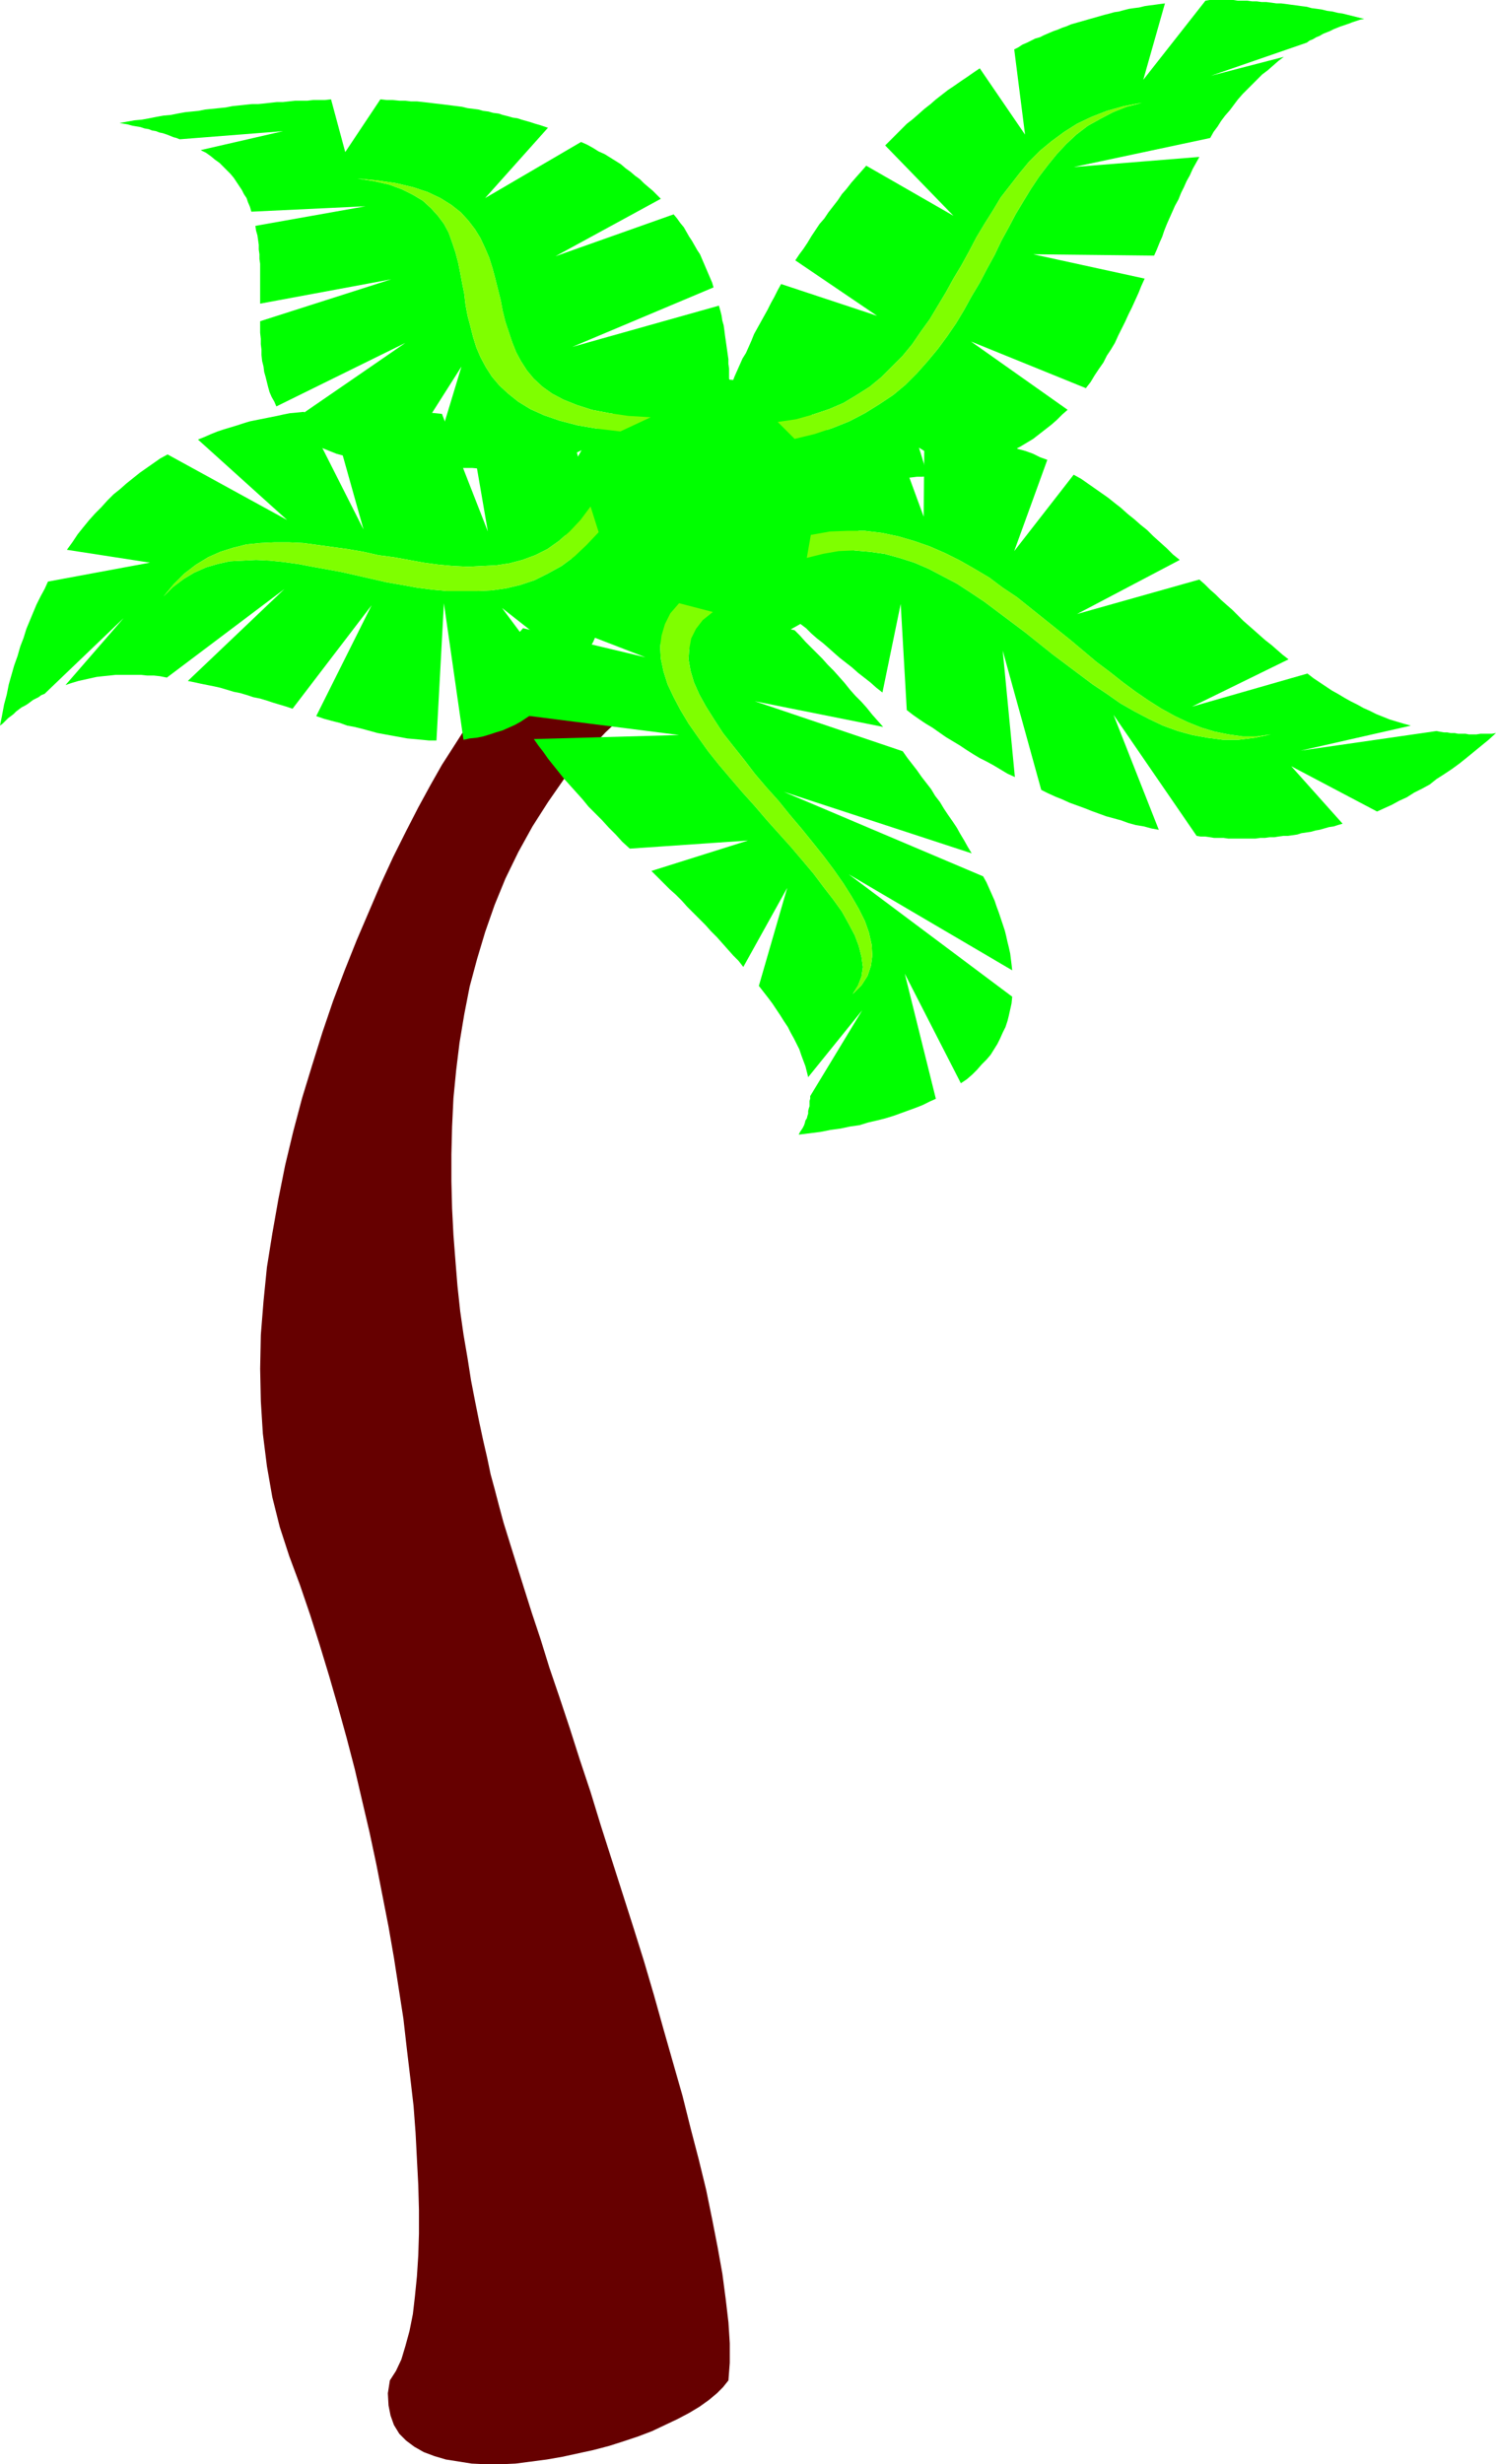 <?xml version="1.0" encoding="UTF-8" standalone="no"?>
<svg
   version="1.0"
   width="94.642mm"
   height="155.797mm"
   id="svg12"
   sodipodi:docname="Palm Tree 07.wmf"
   xmlns:inkscape="http://www.inkscape.org/namespaces/inkscape"
   xmlns:sodipodi="http://sodipodi.sourceforge.net/DTD/sodipodi-0.dtd"
   xmlns="http://www.w3.org/2000/svg"
   xmlns:svg="http://www.w3.org/2000/svg">
  <sodipodi:namedview
     id="namedview12"
     pagecolor="#ffffff"
     bordercolor="#000000"
     borderopacity="0.25"
     inkscape:showpageshadow="2"
     inkscape:pageopacity="0.0"
     inkscape:pagecheckerboard="0"
     inkscape:deskcolor="#d1d1d1"
     inkscape:document-units="mm" />
  <defs
     id="defs1">
    <pattern
       id="WMFhbasepattern"
       patternUnits="userSpaceOnUse"
       width="6"
       height="6"
       x="0"
       y="0" />
  </defs>
  <path
     style="fill:#660000;fill-opacity:1;fill-rule:evenodd;stroke:none"
     d="m 120.204,163.045 -1.939,1.939 -2.262,2.424 -2.423,3.232 -2.423,3.555 -2.585,4.04 -2.908,4.525 -2.747,4.848 -2.908,5.332 -2.908,5.656 -3.07,6.14 -2.908,6.302 -2.908,6.787 -2.908,6.787 -2.908,7.272 -2.747,7.272 -2.585,7.595 -2.423,7.756 -2.423,7.918 -2.1,7.918 -1.939,8.08 -1.616,8.08 -1.454,8.241 -1.293,8.08 -0.808,8.08 -0.646,8.08 -0.162,8.08 0.162,7.756 0.485,7.756 0.969,7.756 1.293,7.433 1.777,7.11 2.262,6.948 2.585,6.948 2.423,7.11 2.262,7.11 2.262,7.433 2.1,7.272 2.1,7.595 1.939,7.433 1.777,7.595 1.777,7.595 1.616,7.595 1.454,7.433 1.454,7.433 1.293,7.433 1.131,7.272 1.131,7.272 0.808,7.11 0.808,6.787 0.808,6.948 0.485,6.464 0.323,6.302 0.323,6.14 0.162,5.979 v 5.656 l -0.162,5.171 -0.323,5.009 -0.485,4.848 -0.485,4.201 -0.808,4.04 -0.969,3.555 -0.969,3.232 -1.293,2.747 -1.454,2.262 -0.485,3.07 0.162,2.909 0.485,2.424 0.808,2.262 1.293,2.101 1.616,1.616 1.939,1.454 2.262,1.293 2.585,0.97 2.747,0.808 3.07,0.485 3.07,0.485 3.393,0.162 h 3.554 l 3.554,-0.162 3.716,-0.485 3.716,-0.485 3.716,-0.646 3.716,-0.808 3.716,-0.808 3.716,-0.97 3.554,-1.131 3.393,-1.131 3.393,-1.293 3.07,-1.454 3.07,-1.454 2.747,-1.454 2.423,-1.454 2.262,-1.616 1.939,-1.616 1.454,-1.454 1.293,-1.616 0.323,-4.201 v -4.686 l -0.323,-5.009 -0.646,-5.494 -0.808,-6.14 -1.131,-6.302 -1.293,-6.625 -1.454,-7.11 -1.777,-7.272 -1.939,-7.433 -1.939,-7.756 -2.262,-7.918 -2.262,-7.918 -2.262,-8.08 -2.423,-8.241 -2.585,-8.241 -2.585,-8.08 -2.585,-8.08 -2.585,-8.08 -2.423,-7.918 -2.585,-7.756 -2.423,-7.595 -2.423,-7.272 -2.423,-7.11 -2.1,-6.787 -2.1,-6.302 -1.939,-6.14 -1.777,-5.656 -1.616,-5.171 -1.454,-4.686 -1.131,-4.201 -0.969,-3.717 -0.969,-3.555 -0.808,-3.878 -0.969,-4.201 -0.969,-4.525 -0.969,-4.848 -0.969,-5.009 -0.808,-5.171 -0.969,-5.656 -0.808,-5.656 -0.646,-5.979 -0.485,-5.979 -0.485,-6.302 -0.323,-6.302 -0.162,-6.464 v -6.464 l 0.162,-6.625 0.323,-6.787 0.646,-6.625 0.808,-6.625 1.131,-6.787 1.293,-6.625 1.777,-6.625 1.939,-6.464 2.262,-6.464 2.585,-6.302 3.07,-6.302 3.393,-6.14 3.716,-5.817 4.039,-5.817 4.685,-5.494 5.008,-5.333 5.332,-5.009 z"
     id="path1" />
  <path
     style="fill:#00ff00;fill-opacity:1;fill-rule:evenodd;stroke:none"
     d="m 128.443,147.048 0.646,-0.485 0.808,-0.646 0.808,-0.485 0.808,-0.485 0.808,-0.485 0.969,-0.485 0.969,-0.485 0.969,-0.485 0.969,-0.485 1.131,-0.485 1.131,-0.323 1.131,-0.485 1.293,-0.485 1.131,-0.323 1.293,-0.485 1.454,-0.323 17.61,4.525 -2.1,2.424 -1.293,2.585 -0.808,2.747 -0.323,2.747 0.162,2.747 0.646,3.07 0.969,3.07 1.454,3.07 1.616,3.07 1.939,3.232 2.262,3.232 2.423,3.393 2.585,3.232 2.747,3.232 2.908,3.393 2.908,3.232 2.908,3.393 2.908,3.232 2.908,3.232 2.747,3.232 2.585,3.07 2.423,3.232 2.262,2.909 2.1,2.909 1.616,2.909 1.454,2.747 0.969,2.585 0.646,2.585 0.323,2.424 -0.323,2.262 -0.808,2.101 -1.293,2.101 2.1,-2.101 1.454,-2.262 0.808,-2.424 0.323,-2.424 -0.162,-2.585 -0.646,-2.909 -0.969,-2.747 -1.454,-2.909 -1.777,-3.07 -1.939,-3.07 -2.262,-3.232 -2.423,-3.232 -2.585,-3.232 -2.747,-3.393 -2.747,-3.232 -2.747,-3.393 -2.908,-3.232 -2.747,-3.232 -2.585,-3.393 -2.585,-3.232 -2.423,-3.07 -2.1,-3.232 -1.939,-3.07 -1.616,-2.909 -1.293,-2.909 -0.808,-2.747 -0.485,-2.747 0.162,-2.424 0.485,-2.585 1.131,-2.262 1.616,-2.101 2.423,-1.939 19.549,4.363 1.293,1.293 1.293,1.454 1.293,1.293 1.454,1.454 1.293,1.293 1.293,1.454 1.454,1.454 1.293,1.454 1.293,1.454 1.293,1.616 1.293,1.454 1.454,1.454 1.293,1.454 1.293,1.616 1.293,1.454 1.293,1.454 -30.697,-6.14 35.383,11.958 1.131,1.616 1.131,1.454 1.131,1.454 1.131,1.616 1.131,1.454 1.131,1.454 0.969,1.616 1.131,1.454 0.969,1.616 0.969,1.454 1.131,1.616 0.969,1.454 0.808,1.454 0.969,1.616 0.808,1.454 0.969,1.616 -44.915,-14.705 47.661,20.199 0.808,1.454 0.646,1.454 0.646,1.454 0.646,1.454 0.485,1.454 0.485,1.293 0.485,1.454 0.485,1.454 0.485,1.454 0.323,1.293 0.323,1.454 0.323,1.293 0.323,1.454 0.162,1.293 0.162,1.293 0.162,1.454 -39.099,-22.946 39.099,29.248 -0.162,1.616 -0.323,1.454 -0.323,1.454 -0.323,1.293 -0.485,1.454 -0.646,1.293 -0.646,1.454 -0.646,1.293 -0.808,1.293 -0.808,1.293 -0.969,1.131 -1.131,1.131 -1.131,1.293 -1.131,1.131 -1.293,1.131 -1.454,0.97 -13.41,-26.178 7.432,29.894 -1.454,0.646 -1.616,0.808 -1.616,0.646 -1.777,0.646 -1.777,0.646 -1.777,0.646 -2.1,0.646 -1.939,0.485 -2.1,0.485 -2.1,0.646 -2.262,0.323 -2.262,0.485 -2.423,0.323 -2.423,0.485 -2.585,0.323 -2.585,0.323 0.323,-0.646 0.323,-0.485 0.323,-0.485 0.323,-0.646 0.162,-0.485 0.162,-0.646 0.323,-0.485 0.162,-0.646 0.162,-0.485 v -0.646 l 0.162,-0.646 0.162,-0.485 v -0.646 -0.646 l 0.162,-0.485 v -0.646 l 12.44,-20.522 -12.925,15.998 -0.323,-1.293 -0.323,-1.293 -0.485,-1.293 -0.485,-1.293 -0.485,-1.454 -0.646,-1.293 -0.646,-1.293 -0.808,-1.454 -0.646,-1.293 -0.969,-1.454 -0.808,-1.293 -0.969,-1.454 -0.969,-1.454 -0.969,-1.293 -1.131,-1.454 -1.131,-1.454 6.786,-23.431 -10.502,18.906 -1.131,-1.454 -1.293,-1.293 -1.293,-1.454 -1.293,-1.454 -1.293,-1.454 -1.454,-1.454 -1.293,-1.454 -1.454,-1.454 -1.454,-1.454 -1.454,-1.454 -1.293,-1.454 -1.454,-1.454 -1.454,-1.293 -1.454,-1.454 -1.454,-1.454 -1.454,-1.454 23.104,-7.272 -28.274,1.939 -1.777,-1.616 -1.616,-1.778 -1.616,-1.616 -1.616,-1.778 -1.616,-1.616 -1.616,-1.616 -1.454,-1.778 -1.454,-1.616 -1.454,-1.616 -1.454,-1.616 -1.293,-1.616 -1.293,-1.616 -1.293,-1.616 -1.131,-1.616 -1.131,-1.454 -1.131,-1.616 34.736,-0.97 -38.129,-4.848 -0.646,-1.454 -0.646,-1.293 -0.485,-1.454 -0.485,-1.454 -0.323,-1.293 -0.162,-1.293 -0.162,-1.454 -0.162,-1.293 0.162,-1.293 0.162,-1.293 0.323,-1.131 0.323,-1.293 0.485,-1.131 0.646,-1.293 0.808,-1.131 0.969,-1.131 29.243,6.948 z"
     id="path2" />
  <path
     style="fill:#00ff00;fill-opacity:1;fill-rule:evenodd;stroke:none"
     d="m 138.137,159.49 0.646,-0.97 0.646,-0.97 0.485,-0.97 0.646,-1.131 0.646,-0.97 0.646,-1.131 0.485,-1.131 0.646,-1.293 0.646,-1.131 0.485,-1.131 0.646,-1.293 0.485,-1.293 0.646,-1.454 0.485,-1.293 0.485,-1.454 0.646,-1.454 -4.362,-13.25 -2.908,3.07 -2.908,2.747 -3.07,2.262 -3.231,1.778 -3.231,1.616 -3.393,1.131 -3.393,0.808 -3.393,0.485 -3.554,0.162 h -3.554 -3.554 l -3.554,-0.323 -3.716,-0.485 -3.554,-0.646 -3.716,-0.646 -3.554,-0.808 -3.554,-0.808 -3.554,-0.808 -3.554,-0.646 -3.554,-0.646 -3.393,-0.646 -3.554,-0.485 -3.231,-0.323 -3.231,-0.162 -3.07,0.162 -3.231,0.162 -2.908,0.646 -2.747,0.808 -2.908,1.293 -2.423,1.454 -2.585,1.939 -2.262,2.262 2.423,-2.909 2.585,-2.585 2.747,-2.101 2.908,-1.778 2.908,-1.293 3.07,-0.97 3.231,-0.808 3.231,-0.323 3.393,-0.162 h 3.554 l 3.393,0.162 3.554,0.485 3.554,0.485 3.554,0.485 3.716,0.646 3.554,0.808 3.716,0.485 3.554,0.646 3.554,0.646 3.554,0.485 3.554,0.323 3.554,0.162 3.231,-0.162 3.393,-0.162 3.231,-0.485 3.07,-0.808 3.07,-1.131 2.908,-1.454 2.747,-1.939 2.585,-2.262 2.585,-2.747 2.423,-3.232 -3.878,-15.351 -1.616,-0.485 -1.454,-0.323 -1.454,-0.485 -1.454,-0.323 -1.616,-0.485 -1.616,-0.323 -1.454,-0.485 -1.616,-0.323 -1.616,-0.323 -1.616,-0.323 -1.616,-0.485 -1.616,-0.323 -1.616,-0.162 -1.616,-0.323 -1.777,-0.323 -1.616,-0.323 4.685,27.147 -10.986,-28.117 -1.616,-0.162 -1.777,-0.162 -1.616,-0.162 L 99.039,98.247 97.262,98.086 95.646,97.924 94.03,97.763 H 92.253 L 90.637,97.601 H 88.86 87.245 85.467 83.852 82.236 l -1.777,0.162 h -1.616 l 8.078,28.763 -14.218,-28.117 -1.616,0.162 -1.777,0.162 -1.616,0.323 -1.454,0.323 -1.616,0.323 -1.616,0.323 -1.616,0.323 -1.616,0.323 -1.616,0.485 -1.454,0.485 -1.616,0.485 -1.616,0.485 -1.454,0.485 -1.616,0.646 -1.454,0.646 -1.616,0.646 21.326,19.229 -28.597,-15.674 -1.777,0.97 -1.616,1.131 -1.616,1.131 -1.616,1.131 -1.616,1.293 -1.616,1.293 -1.454,1.293 -1.616,1.293 -1.454,1.454 -1.454,1.616 -1.454,1.454 -1.454,1.616 -1.454,1.778 -1.293,1.616 -1.293,1.939 -1.293,1.778 19.872,3.07 -24.396,4.525 -0.808,1.778 -0.969,1.778 -0.969,1.939 -0.808,1.939 -0.808,1.939 -0.808,1.939 -0.646,2.101 -0.808,2.101 -0.646,2.262 -0.808,2.262 -0.646,2.262 -0.646,2.262 -0.485,2.424 -0.646,2.424 L 0.485,170.963 0,173.387 0.646,172.903 1.293,172.256 l 0.646,-0.646 0.646,-0.485 0.646,-0.485 0.646,-0.646 0.646,-0.485 0.646,-0.485 0.646,-0.323 0.808,-0.485 0.646,-0.485 0.646,-0.485 0.646,-0.323 0.646,-0.323 0.646,-0.485 0.808,-0.323 18.903,-18.098 -13.895,15.998 1.454,-0.485 1.616,-0.485 1.454,-0.323 1.454,-0.323 1.454,-0.323 1.454,-0.162 1.616,-0.162 1.454,-0.162 h 1.616 1.454 1.454 1.616 l 1.454,0.162 h 1.616 l 1.454,0.162 1.616,0.323 28.112,-21.168 -23.104,21.976 1.616,0.323 1.454,0.323 1.616,0.323 1.616,0.323 1.454,0.323 1.616,0.485 1.616,0.485 1.616,0.323 1.616,0.485 1.454,0.485 1.616,0.323 1.616,0.485 1.454,0.485 1.616,0.485 1.616,0.485 1.454,0.485 18.903,-24.723 -13.248,26.501 1.939,0.646 1.777,0.485 1.939,0.485 1.777,0.646 1.777,0.323 1.939,0.485 1.777,0.485 1.777,0.485 1.777,0.323 1.777,0.323 1.777,0.323 1.777,0.323 1.777,0.162 1.777,0.162 1.616,0.162 h 1.777 l 1.777,-32.803 4.685,32.641 1.454,-0.323 1.616,-0.162 1.616,-0.323 1.616,-0.485 1.454,-0.485 1.616,-0.485 1.454,-0.646 1.454,-0.646 1.454,-0.808 1.454,-0.97 1.454,-0.97 1.454,-0.97 1.293,-1.131 1.454,-1.293 1.293,-1.293 1.293,-1.454 -14.218,-19.068 z"
     id="path3" />
  <path
     style="fill:#00ff00;fill-opacity:1;fill-rule:evenodd;stroke:none"
     d="m 221.828,113.76 -1.293,0.162 h -1.293 l -1.293,0.162 -1.454,0.162 h -1.293 -1.293 l -1.454,0.162 h -1.454 -1.454 -1.454 l -1.454,-0.162 h -1.616 -1.454 l -1.616,-0.162 -1.616,-0.162 -1.616,-0.162 -8.724,-8.888 4.685,-1.131 4.362,-1.454 4.039,-1.616 3.716,-1.939 3.393,-2.101 3.393,-2.262 2.908,-2.424 2.747,-2.747 2.585,-2.909 2.423,-2.909 2.262,-3.07 2.1,-3.07 1.939,-3.232 1.777,-3.232 1.939,-3.232 1.777,-3.393 1.777,-3.232 1.616,-3.393 1.777,-3.232 1.616,-3.07 1.939,-3.232 1.777,-2.909 1.939,-2.909 2.1,-2.747 2.1,-2.585 2.262,-2.424 2.423,-2.262 2.747,-2.101 2.908,-1.616 3.07,-1.616 3.231,-1.293 3.716,-0.97 -4.362,0.808 -4.039,1.131 -3.716,1.454 -3.393,1.616 -3.07,1.939 -3.07,2.262 -2.747,2.262 -2.585,2.585 -2.262,2.747 -2.262,2.909 -2.262,2.909 -1.939,3.232 -1.939,3.07 -1.939,3.232 -1.777,3.393 -1.777,3.232 -1.939,3.232 -1.777,3.232 -1.939,3.232 -1.939,3.232 -2.1,2.909 -2.1,3.07 -2.262,2.747 -2.585,2.585 -2.585,2.585 -2.747,2.262 -3.07,1.939 -3.231,1.939 -3.393,1.454 -3.878,1.293 -4.039,1.131 -4.362,0.646 -10.825,-9.534 0.485,-1.293 0.646,-1.454 0.646,-1.454 0.646,-1.454 0.808,-1.293 0.646,-1.454 0.646,-1.454 0.646,-1.616 0.808,-1.454 0.808,-1.454 0.808,-1.454 0.808,-1.454 0.808,-1.616 0.808,-1.454 0.808,-1.616 0.808,-1.454 22.942,7.595 -19.549,-13.25 0.969,-1.454 0.969,-1.293 0.969,-1.454 0.969,-1.616 0.969,-1.454 0.969,-1.454 1.131,-1.293 0.969,-1.454 1.131,-1.454 1.131,-1.454 0.969,-1.454 1.131,-1.293 1.131,-1.454 1.131,-1.293 1.293,-1.454 1.131,-1.293 20.842,11.958 -16.318,-16.805 1.293,-1.293 1.293,-1.293 1.293,-1.293 1.293,-1.293 1.454,-1.131 1.293,-1.131 1.454,-1.293 1.454,-1.131 1.293,-1.131 1.454,-1.131 1.454,-1.131 1.454,-0.97 1.616,-1.131 1.454,-0.97 1.616,-1.131 1.454,-0.97 10.825,15.836 -2.585,-20.36 0.969,-0.485 0.969,-0.646 1.131,-0.485 0.969,-0.485 0.969,-0.485 1.131,-0.323 0.969,-0.485 1.131,-0.485 1.131,-0.485 0.969,-0.323 1.131,-0.485 0.969,-0.323 1.131,-0.485 1.131,-0.323 1.131,-0.323 1.131,-0.323 1.131,-0.323 1.131,-0.323 1.131,-0.323 1.131,-0.323 1.293,-0.323 1.131,-0.323 1.131,-0.162 1.131,-0.323 1.293,-0.323 1.131,-0.162 1.293,-0.162 1.293,-0.323 1.131,-0.162 1.293,-0.162 1.131,-0.162 1.293,-0.162 L 273.366,19.068 288.23,0.162 289.2,0 h 1.131 1.131 1.131 1.131 1.131 l 1.131,0.162 h 1.131 1.131 l 1.131,0.162 h 1.131 l 1.131,0.162 h 1.131 l 1.293,0.162 1.131,0.162 h 1.131 l 1.293,0.162 1.131,0.162 1.293,0.162 1.131,0.162 1.293,0.162 1.131,0.323 1.293,0.162 1.131,0.162 1.293,0.323 1.293,0.162 1.293,0.323 1.131,0.162 1.293,0.323 1.293,0.323 1.293,0.323 1.293,0.323 -0.969,0.162 -0.969,0.323 -0.969,0.323 -0.808,0.323 -0.969,0.323 -0.969,0.323 -0.808,0.323 -0.808,0.323 -0.969,0.485 -0.808,0.323 -0.808,0.323 -0.808,0.485 -0.808,0.323 -0.808,0.485 -0.808,0.323 -0.646,0.485 -22.942,7.918 17.449,-4.525 -1.293,0.97 -1.293,1.131 -1.293,1.131 -1.293,0.97 -1.293,1.293 -1.131,1.131 -1.131,1.131 -1.131,1.131 -1.131,1.293 -0.969,1.293 -0.969,1.293 -1.131,1.293 -0.969,1.293 -0.808,1.293 -0.969,1.293 -0.808,1.454 -32.636,6.948 30.051,-2.424 -0.808,1.454 -0.808,1.454 -0.646,1.454 -0.808,1.454 -0.646,1.454 -0.646,1.293 -0.646,1.616 -0.808,1.454 -0.646,1.454 -0.646,1.454 -0.646,1.454 -0.646,1.616 -0.485,1.454 -0.646,1.454 -0.646,1.616 -0.646,1.454 -28.92,-0.323 26.658,5.817 -0.808,1.778 -0.646,1.616 -0.808,1.778 -0.808,1.778 -0.808,1.616 -0.808,1.778 -0.808,1.616 -0.808,1.616 -0.808,1.778 -0.969,1.616 -0.969,1.454 -0.808,1.616 -1.131,1.616 -0.969,1.454 -0.969,1.616 -1.131,1.454 -27.466,-11.15 23.104,16.321 -1.293,1.131 -1.293,1.293 -1.293,1.131 -1.454,1.131 -1.454,1.131 -1.454,1.131 -1.616,0.97 -1.616,0.97 -1.616,0.808 -1.777,0.97 -1.777,0.646 -1.939,0.808 -1.939,0.646 -1.939,0.646 -2.1,0.646 -2.1,0.485 -8.886,-5.494 z"
     id="path4" />
  <path
     style="fill:#00ff00;fill-opacity:1;fill-rule:evenodd;stroke:none"
     d="m 103.239,111.013 1.454,0.323 1.616,0.162 1.616,0.162 1.616,0.162 h 1.616 1.777 l 1.777,0.162 1.777,-0.162 h 1.777 1.939 l 1.939,-0.162 h 1.939 l 1.939,-0.162 2.1,-0.162 2.1,-0.162 2.1,-0.323 15.995,-7.756 -5.493,-0.646 -4.685,-0.808 -4.362,-1.131 -3.716,-1.293 -3.231,-1.454 -2.908,-1.778 -2.423,-1.939 -2.1,-1.939 -1.777,-2.101 -1.454,-2.262 -1.293,-2.424 -0.969,-2.262 -0.808,-2.585 -0.646,-2.585 -0.646,-2.424 -0.485,-2.585 -0.323,-2.747 -0.485,-2.424 -0.485,-2.585 -0.485,-2.424 -0.646,-2.424 -0.808,-2.424 -0.808,-2.262 -1.131,-2.101 -1.454,-1.939 -1.616,-1.778 -1.939,-1.778 -2.423,-1.454 -2.585,-1.293 -3.07,-1.131 -3.554,-0.808 -4.039,-0.646 5.008,0.485 4.362,0.646 4.039,0.97 3.393,1.131 3.07,1.454 2.585,1.616 2.262,1.778 1.777,1.939 1.616,2.101 1.293,2.101 1.131,2.424 0.969,2.262 0.808,2.585 0.646,2.424 0.646,2.585 0.646,2.585 0.485,2.585 0.646,2.585 0.808,2.424 0.808,2.424 0.969,2.424 1.131,2.101 1.454,2.262 1.616,1.939 2.1,1.939 2.262,1.616 2.747,1.454 3.231,1.293 3.554,1.131 4.201,0.808 4.524,0.646 5.332,0.323 18.903,-8.241 -0.162,-1.131 v -1.131 -1.131 l -0.162,-1.131 v -1.131 l -0.162,-1.131 -0.162,-1.131 -0.162,-1.131 -0.162,-1.131 -0.162,-1.131 -0.162,-1.293 -0.162,-1.131 -0.323,-1.131 -0.162,-1.131 -0.323,-1.293 -0.323,-1.131 -35.059,9.857 33.767,-14.22 -0.323,-1.131 -0.485,-1.131 -0.485,-1.131 -0.485,-1.131 -0.485,-1.131 -0.485,-1.131 -0.485,-1.131 -0.646,-0.97 -0.646,-1.131 -0.646,-1.131 -0.646,-0.97 -0.646,-1.131 -0.646,-1.131 -0.808,-0.97 -0.808,-1.131 -0.808,-0.97 -28.274,10.019 25.204,-13.735 -0.969,-0.97 -0.969,-0.97 -0.969,-0.808 -1.131,-0.97 -0.969,-0.97 -1.131,-0.808 -1.131,-0.97 -1.131,-0.808 -1.131,-0.97 -1.293,-0.808 -1.293,-0.808 -1.293,-0.808 -1.454,-0.646 -1.293,-0.808 -1.454,-0.808 -1.454,-0.646 -22.942,13.412 15.025,-16.805 -0.969,-0.323 -0.969,-0.323 -1.131,-0.323 -0.969,-0.323 -1.131,-0.323 -1.131,-0.323 -0.969,-0.323 -1.131,-0.162 -1.131,-0.323 -1.293,-0.323 -0.969,-0.323 -1.293,-0.162 -1.131,-0.323 -1.293,-0.162 -1.131,-0.323 -1.293,-0.162 -1.293,-0.162 -1.293,-0.323 -1.293,-0.162 -1.293,-0.162 -1.293,-0.162 -1.293,-0.162 -1.454,-0.162 -1.293,-0.162 -1.454,-0.162 -1.454,-0.162 h -1.454 l -1.293,-0.162 h -1.454 l -1.616,-0.162 h -1.454 l -1.454,-0.162 -8.401,12.604 -3.393,-12.604 -1.454,0.162 h -1.454 -1.293 l -1.454,0.162 h -1.454 -1.454 l -1.454,0.162 -1.454,0.162 h -1.454 l -1.454,0.162 -1.454,0.162 -1.616,0.162 h -1.454 l -1.616,0.162 -1.454,0.162 -1.616,0.162 -1.616,0.323 -1.616,0.162 -1.616,0.162 -1.616,0.162 -1.616,0.323 -1.616,0.162 -1.616,0.162 -1.777,0.323 -1.616,0.323 -1.777,0.162 -1.777,0.323 -1.616,0.323 -1.777,0.323 -1.777,0.162 -1.777,0.323 -1.777,0.323 0.969,0.162 0.969,0.162 1.131,0.323 0.969,0.162 0.969,0.162 0.969,0.323 0.969,0.162 0.808,0.323 0.969,0.162 0.808,0.323 0.808,0.162 0.969,0.323 0.808,0.323 0.808,0.323 0.646,0.162 0.808,0.323 24.719,-1.939 -19.711,4.525 1.293,0.646 1.131,0.808 0.969,0.808 1.131,0.808 0.808,0.808 0.969,0.97 0.808,0.808 0.808,0.97 0.646,0.97 0.646,0.97 0.646,0.97 0.485,0.97 0.646,0.97 0.323,0.97 0.485,1.131 0.323,1.131 27.304,-1.293 -26.335,4.686 0.162,1.131 0.323,1.131 0.162,1.131 0.162,1.131 v 1.131 l 0.162,1.131 v 1.131 l 0.162,1.131 v 1.293 1.131 1.131 1.293 1.131 1.131 1.131 1.293 l 31.343,-5.817 -31.343,10.019 v 1.454 1.293 l 0.162,1.454 v 1.293 l 0.162,1.293 v 1.293 l 0.162,1.454 0.323,1.293 0.162,1.293 0.323,1.131 0.323,1.293 0.323,1.293 0.323,1.131 0.485,1.131 0.646,1.131 0.485,1.131 30.859,-15.19 -27.951,19.229 0.969,0.97 0.969,0.97 1.131,0.808 1.131,0.808 1.293,0.808 1.293,0.808 1.454,0.808 1.616,0.646 1.616,0.646 1.777,0.485 1.777,0.646 2.1,0.485 2.1,0.323 2.1,0.485 2.423,0.323 2.423,0.323 15.187,-23.915 z"
     id="path5" />
  <path
     style="fill:#00ff00;fill-opacity:1;fill-rule:evenodd;stroke:none"
     d="m 214.88,107.135 -1.131,0.323 -1.131,0.323 -1.131,0.323 -1.131,0.485 -1.131,0.323 -0.969,0.485 -1.293,0.485 -1.131,0.485 -1.131,0.646 -1.293,0.485 -1.131,0.646 -1.131,0.646 -1.293,0.646 -1.131,0.646 -1.293,0.808 -1.131,0.808 -2.423,12.119 4.524,-0.808 4.201,-0.162 h 4.201 l 4.039,0.485 3.878,0.808 3.878,1.131 3.716,1.293 3.716,1.616 3.554,1.778 3.393,1.939 3.554,2.101 3.231,2.424 3.393,2.262 3.231,2.585 3.231,2.585 3.231,2.585 3.231,2.585 3.07,2.585 3.07,2.585 3.231,2.424 3.07,2.424 3.07,2.262 3.07,2.101 3.07,1.939 3.231,1.778 3.07,1.454 3.231,1.293 3.231,0.97 3.231,0.646 3.393,0.485 h 3.393 l 3.393,-0.485 -3.878,0.808 -3.878,0.485 h -3.716 l -3.716,-0.485 -3.554,-0.646 -3.554,-0.97 -3.554,-1.293 -3.393,-1.616 -3.393,-1.778 -3.393,-1.939 -3.231,-2.262 -3.393,-2.262 -3.231,-2.424 -3.231,-2.424 -3.231,-2.424 -3.231,-2.585 -3.231,-2.585 -3.231,-2.424 -3.231,-2.424 -3.231,-2.424 -3.393,-2.262 -3.231,-2.101 -3.393,-1.778 -3.393,-1.778 -3.393,-1.454 -3.554,-1.131 -3.554,-0.97 -3.554,-0.485 -3.716,-0.323 -3.716,0.162 -3.716,0.646 -3.878,0.97 -3.878,13.412 1.293,1.131 1.131,1.293 1.293,0.97 1.293,1.293 1.293,1.131 1.454,1.131 1.293,1.131 1.454,1.293 1.293,1.131 1.454,1.131 1.454,1.131 1.454,1.293 1.454,1.131 1.454,1.131 1.454,1.293 1.454,1.131 4.362,-21.168 1.454,25.37 1.454,1.131 1.616,1.131 1.454,0.97 1.616,0.97 1.616,1.131 1.616,1.131 1.616,0.97 1.616,0.97 1.454,0.97 1.777,1.131 1.616,0.97 1.616,0.808 1.777,0.97 1.616,0.97 1.616,0.97 1.777,0.808 -2.908,-30.218 9.209,33.288 1.616,0.808 1.777,0.808 1.616,0.646 1.777,0.808 1.777,0.646 1.777,0.646 1.616,0.646 1.777,0.646 1.777,0.646 1.777,0.485 1.777,0.485 1.777,0.646 1.777,0.485 1.939,0.323 1.777,0.485 1.777,0.323 -10.825,-27.47 19.872,28.925 0.969,0.162 h 1.131 l 1.131,0.162 0.969,0.162 h 1.131 1.131 l 1.131,0.162 h 1.131 0.969 1.131 1.131 0.969 1.131 l 1.131,-0.162 h 1.131 l 1.131,-0.162 h 1.131 l 0.969,-0.162 1.131,-0.162 h 1.131 l 1.131,-0.162 1.131,-0.162 0.969,-0.323 1.131,-0.162 1.131,-0.162 1.131,-0.323 0.969,-0.162 1.131,-0.323 1.131,-0.323 1.131,-0.162 0.969,-0.323 1.131,-0.323 -12.279,-13.735 20.519,10.827 1.777,-0.808 1.777,-0.808 1.777,-0.97 1.777,-0.808 1.777,-1.131 1.939,-0.97 1.777,-0.97 1.616,-1.293 1.777,-1.131 1.939,-1.293 1.777,-1.293 1.616,-1.293 1.777,-1.454 1.777,-1.454 1.777,-1.454 1.777,-1.616 -0.969,0.162 h -0.969 -0.808 -0.969 l -0.969,0.162 h -0.808 -0.969 l -0.808,-0.162 h -0.969 -0.808 l -0.808,-0.162 h -0.969 l -0.808,-0.162 h -0.808 l -0.969,-0.162 -0.808,-0.162 -32.474,4.686 26.335,-5.979 -1.777,-0.485 -1.616,-0.485 -1.616,-0.485 -1.616,-0.646 -1.616,-0.646 -1.616,-0.808 -1.454,-0.646 -1.454,-0.808 -1.616,-0.808 -1.454,-0.808 -1.616,-0.97 -1.454,-0.808 -1.454,-0.97 -1.454,-0.97 -1.454,-0.97 -1.454,-1.131 -27.627,7.918 23.104,-11.311 -1.454,-1.131 -1.293,-1.131 -1.293,-1.131 -1.454,-1.131 -1.293,-1.131 -1.454,-1.293 -1.293,-1.131 -1.293,-1.131 -1.293,-1.293 -1.293,-1.293 -1.293,-1.131 -1.454,-1.293 -1.293,-1.293 -1.293,-1.131 -1.293,-1.293 -1.293,-1.131 -29.243,8.241 24.558,-12.927 -1.616,-1.293 -1.454,-1.454 -1.616,-1.454 -1.616,-1.454 -1.454,-1.454 -1.616,-1.293 -1.454,-1.293 -1.616,-1.293 -1.616,-1.454 -1.454,-1.131 -1.616,-1.293 -1.616,-1.131 -1.616,-1.131 -1.616,-1.131 -1.616,-1.131 -1.777,-0.97 -14.218,18.26 7.917,-21.815 -1.777,-0.646 -1.616,-0.808 -1.777,-0.646 -1.777,-0.485 -1.616,-0.646 -1.939,-0.323 -1.777,-0.485 -1.777,-0.323 -1.777,-0.323 -1.939,-0.162 h -1.777 l -1.939,-0.162 -1.939,0.162 h -1.939 l -1.939,0.323 -2.1,0.323 -0.162,17.775 z"
     id="path6" />
  <path
     style="fill:#00ff00;fill-opacity:1;fill-rule:evenodd;stroke:none"
     d="m 170.127,155.612 1.777,-0.162 h 1.777 l 1.777,-0.323 1.777,-0.162 1.777,-0.485 1.616,-0.323 1.616,-0.646 1.616,-0.485 1.616,-0.646 1.454,-0.808 1.454,-0.808 1.454,-0.808 1.454,-0.808 1.293,-0.97 1.293,-1.131 1.293,-0.97 1.131,-1.131 1.131,-1.293 0.969,-1.131 0.969,-1.293 0.969,-1.293 0.808,-1.454 0.808,-1.293 0.646,-1.454 0.646,-1.616 0.646,-1.454 0.485,-1.454 0.323,-1.616 0.323,-1.616 0.323,-1.616 v -1.616 l 0.162,-1.778 -0.162,-1.616 v -1.616 l -0.323,-1.778 -0.323,-1.454 -0.323,-1.616 -0.485,-1.616 -0.646,-1.454 -0.646,-1.454 -0.646,-1.454 -0.808,-1.454 -0.808,-1.293 -0.969,-1.293 -0.969,-1.293 -0.969,-1.293 -1.131,-1.131 -1.131,-1.131 -1.293,-1.131 -1.293,-0.97 -1.293,-0.97 -1.454,-0.97 -1.454,-0.808 -1.454,-0.808 -1.454,-0.646 -1.616,-0.646 -1.616,-0.646 -1.616,-0.485 -1.616,-0.485 -1.777,-0.323 -1.777,-0.323 -1.777,-0.162 -1.777,-0.162 h -1.777 -1.777 l -1.777,0.162 -1.777,0.162 -1.777,0.323 -1.616,0.323 -1.777,0.485 -1.616,0.485 -1.616,0.646 -1.616,0.646 -1.454,0.646 -1.454,0.808 -1.454,0.808 -1.293,0.97 -1.454,0.97 -1.293,0.97 -1.131,1.131 -1.293,1.131 -1.131,1.131 -0.969,1.293 -0.969,1.293 -0.969,1.293 -0.808,1.293 -0.808,1.454 -0.646,1.454 -0.646,1.454 -0.646,1.454 -0.485,1.616 -0.323,1.616 -0.323,1.454 -0.323,1.778 v 1.616 l -0.162,1.616 0.162,1.778 v 1.616 l 0.323,1.616 0.323,1.616 0.323,1.616 0.485,1.454 0.646,1.454 0.646,1.616 0.646,1.454 0.808,1.293 0.808,1.454 0.969,1.293 0.969,1.293 0.969,1.131 1.131,1.293 1.293,1.131 1.131,0.97 1.293,1.131 1.454,0.97 1.293,0.808 1.454,0.808 1.454,0.808 1.454,0.808 1.616,0.646 1.616,0.485 1.616,0.646 1.777,0.323 1.616,0.485 1.777,0.162 1.777,0.323 h 1.777 z"
     id="path7" />
  <path
     style="fill:#7fff00;fill-opacity:1;fill-rule:evenodd;stroke:none"
     d="m 162.372,144.139 -2.1,2.424 -1.293,2.585 -0.808,2.747 -0.323,2.747 0.162,2.747 0.646,3.07 0.969,3.07 1.454,3.07 1.616,3.07 1.939,3.232 2.262,3.232 2.423,3.393 2.585,3.232 2.747,3.232 2.908,3.393 2.908,3.232 2.908,3.393 2.908,3.232 2.908,3.232 2.747,3.232 2.585,3.07 2.423,3.232 2.262,2.909 2.1,2.909 1.616,2.909 1.454,2.747 0.969,2.585 0.646,2.585 0.323,2.424 -0.323,2.262 -0.808,2.101 -1.293,2.101 2.1,-2.101 1.454,-2.262 0.808,-2.424 0.323,-2.424 -0.162,-2.585 -0.646,-2.909 -0.969,-2.747 -1.454,-2.909 -1.777,-3.07 -1.939,-3.07 -2.262,-3.232 -2.423,-3.232 -2.585,-3.232 -2.747,-3.393 -2.747,-3.232 -2.747,-3.393 -2.908,-3.232 -2.747,-3.232 -2.585,-3.393 -2.585,-3.232 -2.423,-3.07 -2.1,-3.232 -1.939,-3.07 -1.616,-2.909 -1.293,-2.909 -0.808,-2.747 -0.485,-2.747 0.162,-2.424 0.485,-2.585 1.131,-2.262 1.616,-2.101 2.423,-1.939 z"
     id="path8" />
  <path
     style="fill:#7fff00;fill-opacity:1;fill-rule:evenodd;stroke:none"
     d="m 143.146,127.172 -2.908,3.07 -2.908,2.747 -3.07,2.262 -3.231,1.778 -3.231,1.616 -3.393,1.131 -3.393,0.808 -3.393,0.485 -3.554,0.162 h -3.554 -3.554 l -3.554,-0.323 -3.716,-0.485 -3.554,-0.646 -3.716,-0.646 -3.554,-0.808 -3.554,-0.808 -3.554,-0.808 -3.554,-0.646 -3.554,-0.646 -3.393,-0.646 -3.554,-0.485 -3.231,-0.323 -3.231,-0.162 -3.07,0.162 -3.231,0.162 -2.908,0.646 -2.747,0.808 -2.908,1.293 -2.423,1.454 -2.585,1.939 -2.262,2.262 2.423,-2.909 2.585,-2.585 2.747,-2.101 2.908,-1.778 2.908,-1.293 3.07,-0.97 3.231,-0.808 3.231,-0.323 3.393,-0.162 h 3.554 l 3.393,0.162 3.554,0.485 3.554,0.485 3.554,0.485 3.716,0.646 3.554,0.808 3.716,0.485 3.554,0.646 3.554,0.646 3.554,0.485 3.554,0.323 3.554,0.162 3.231,-0.162 3.393,-0.162 3.231,-0.485 3.07,-0.808 3.07,-1.131 2.908,-1.454 2.747,-1.939 2.585,-2.262 2.585,-2.747 2.423,-3.232 z"
     id="path9" />
  <path
     style="fill:#7fff00;fill-opacity:1;fill-rule:evenodd;stroke:none"
     d="m 189.999,104.873 4.685,-1.131 4.362,-1.454 4.039,-1.616 3.716,-1.939 3.393,-2.101 3.393,-2.262 2.908,-2.424 2.747,-2.747 2.585,-2.909 2.423,-2.909 2.262,-3.07 2.1,-3.07 1.939,-3.232 1.777,-3.232 1.939,-3.232 1.777,-3.393 1.777,-3.232 1.616,-3.393 1.777,-3.232 1.616,-3.07 1.939,-3.232 1.777,-2.909 1.939,-2.909 2.1,-2.747 2.1,-2.585 2.262,-2.424 2.423,-2.262 2.747,-2.101 2.908,-1.616 3.07,-1.616 3.231,-1.293 3.716,-0.97 -4.362,0.808 -4.039,1.131 -3.716,1.454 -3.393,1.616 -3.07,1.939 -3.07,2.262 -2.747,2.262 -2.585,2.585 -2.262,2.747 -2.262,2.909 -2.262,2.909 -1.939,3.232 -1.939,3.07 -1.939,3.232 -1.777,3.393 -1.777,3.232 -1.939,3.232 -1.777,3.232 -1.939,3.232 -1.939,3.232 -2.1,2.909 -2.1,3.07 -2.262,2.747 -2.585,2.585 -2.585,2.585 -2.747,2.262 -3.07,1.939 -3.231,1.939 -3.393,1.454 -3.878,1.293 -4.039,1.131 -4.362,0.646 z"
     id="path10" />
  <path
     style="fill:#7fff00;fill-opacity:1;fill-rule:evenodd;stroke:none"
     d="m 148.316,103.095 -5.493,-0.646 -4.685,-0.808 -4.362,-1.131 -3.716,-1.293 -3.231,-1.454 -2.908,-1.778 -2.423,-1.939 -2.1,-1.939 -1.777,-2.101 -1.454,-2.262 -1.293,-2.424 -0.969,-2.262 -0.808,-2.585 -0.646,-2.585 -0.646,-2.424 -0.485,-2.585 -0.323,-2.747 -0.485,-2.424 -0.485,-2.585 -0.485,-2.424 -0.646,-2.424 -0.808,-2.424 -0.808,-2.262 -1.131,-2.101 -1.454,-1.939 -1.616,-1.778 -1.939,-1.778 -2.423,-1.454 -2.585,-1.293 -3.07,-1.131 -3.554,-0.808 -4.039,-0.646 5.008,0.485 4.362,0.646 4.039,0.97 3.393,1.131 3.07,1.454 2.585,1.616 2.262,1.778 1.777,1.939 1.616,2.101 1.293,2.101 1.131,2.424 0.969,2.262 0.808,2.585 0.646,2.424 0.646,2.585 0.646,2.585 0.485,2.585 0.646,2.585 0.808,2.424 0.808,2.424 0.969,2.424 1.131,2.101 1.454,2.262 1.616,1.939 2.1,1.939 2.262,1.616 2.747,1.454 3.231,1.293 3.554,1.131 4.201,0.808 4.524,0.646 5.332,0.323 z"
     id="path11" />
  <path
     style="fill:#7fff00;fill-opacity:1;fill-rule:evenodd;stroke:none"
     d="m 193.877,127.819 4.524,-0.808 4.201,-0.162 h 4.201 l 4.039,0.485 3.878,0.808 3.878,1.131 3.716,1.293 3.716,1.616 3.554,1.778 3.393,1.939 3.554,2.101 3.231,2.424 3.393,2.262 3.231,2.585 3.231,2.585 3.231,2.585 3.231,2.585 3.07,2.585 3.07,2.585 3.231,2.424 3.07,2.424 3.07,2.262 3.07,2.101 3.07,1.939 3.231,1.778 3.07,1.454 3.231,1.293 3.231,0.97 3.231,0.646 3.393,0.485 h 3.393 l 3.393,-0.485 -3.878,0.808 -3.878,0.485 h -3.716 l -3.716,-0.485 -3.554,-0.646 -3.554,-0.97 -3.554,-1.293 -3.393,-1.616 -3.393,-1.778 -3.393,-1.939 -3.231,-2.262 -3.393,-2.262 -3.231,-2.424 -3.231,-2.424 -3.231,-2.424 -3.231,-2.585 -3.231,-2.585 -3.231,-2.424 -3.231,-2.424 -3.231,-2.424 -3.393,-2.262 -3.231,-2.101 -3.393,-1.778 -3.393,-1.778 -3.393,-1.454 -3.554,-1.131 -3.554,-0.97 -3.554,-0.485 -3.716,-0.323 -3.716,0.162 -3.716,0.646 -3.878,0.97 z"
     id="path12" />
</svg>
